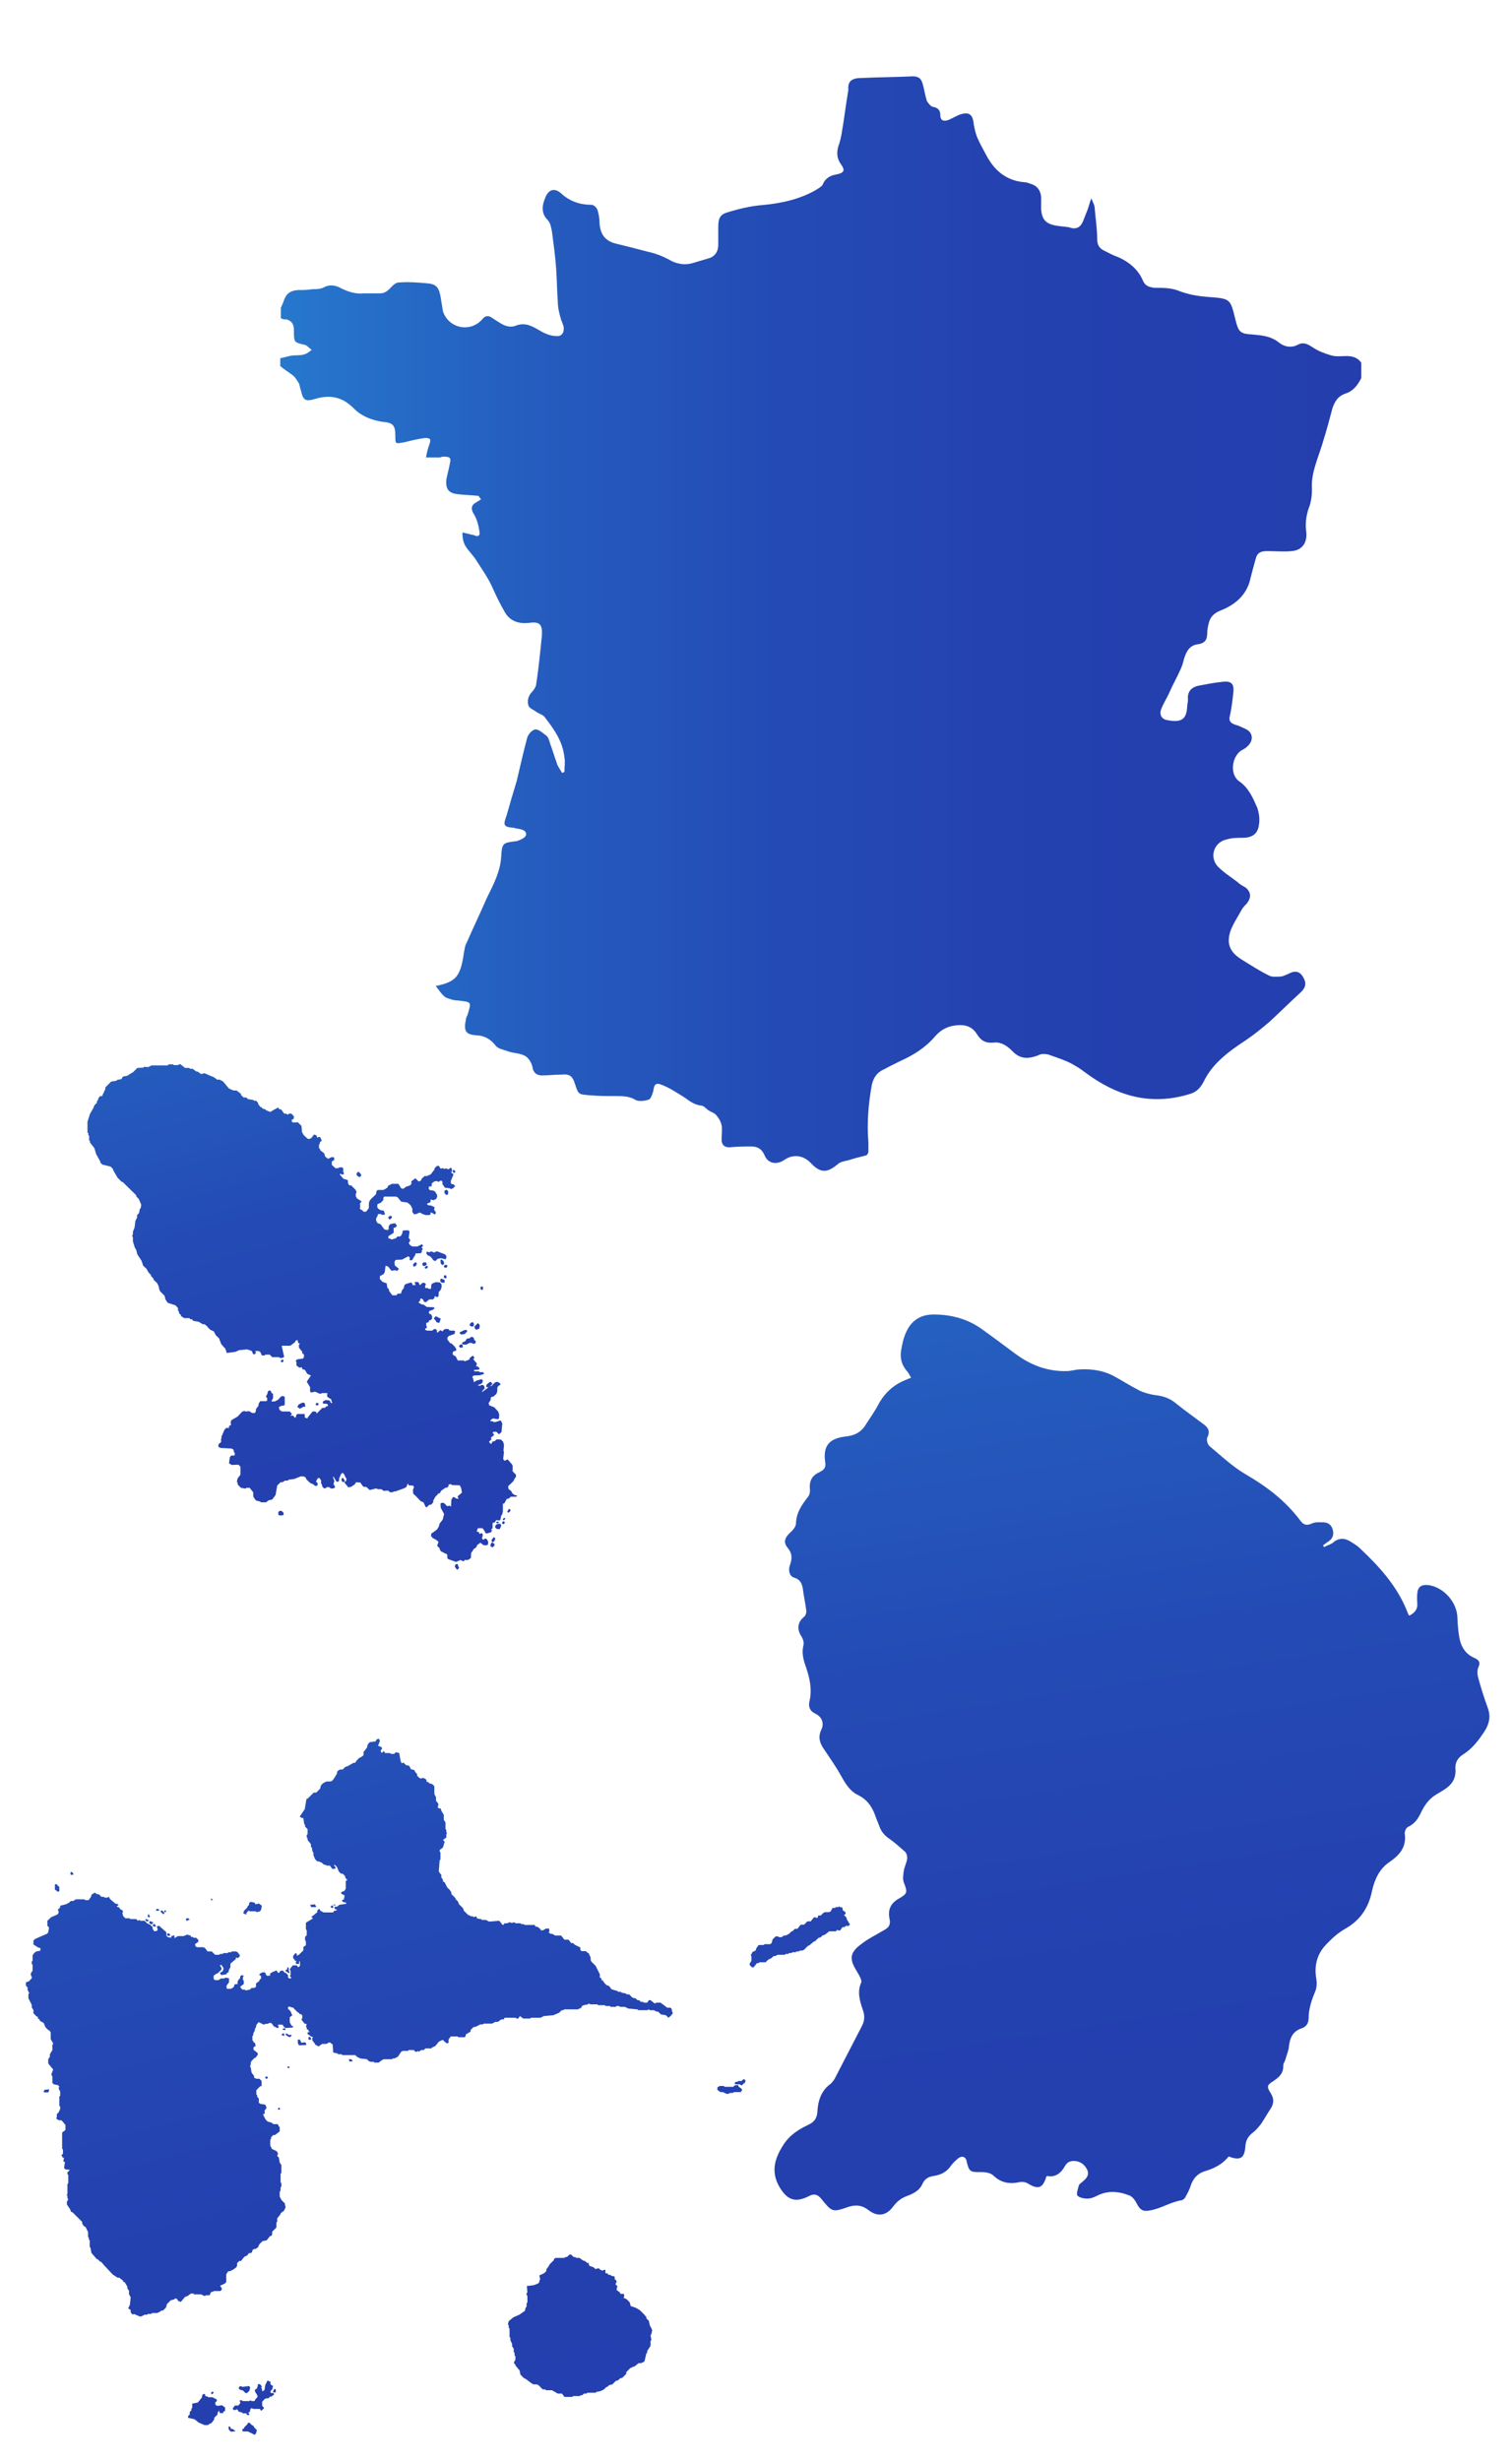 <?xml version="1.0" encoding="utf-8"?>
<!-- Generator: Adobe Illustrator 25.4.1, SVG Export Plug-In . SVG Version: 6.00 Build 0)  -->
<svg version="1.0" xmlns="http://www.w3.org/2000/svg" xmlns:xlink="http://www.w3.org/1999/xlink" x="0px" y="0px"
	 viewBox="187 -350.3 542.7 883.2" enable-background="new 187 -350.3 542.7 883.2" xml:space="preserve">
<g id="Background">
	<linearGradient id="SVGID_1_" gradientUnits="userSpaceOnUse" x1="255.168" y1="-46.723" x2="330.436" y2="238.695">
		<stop  offset="0" style="stop-color:#2678CD"/>
		<stop  offset="3.136498e-02" style="stop-color:#2674CB"/>
		<stop  offset="0.238" style="stop-color:#255CBE"/>
		<stop  offset="0.459" style="stop-color:#244BB5"/>
		<stop  offset="0.7" style="stop-color:#2441B0"/>
		<stop  offset="1" style="stop-color:#243EAE"/>
	</linearGradient>
	<path fill="url(#SVGID_1_)" d="M351.3,211.1l-0.6,0l-0.4,0.4v0.6l0.7,1l0.3-0.1l0.5-0.6l-0.3-0.5L351.3,211.1z M363.9,203.4l-0.4,0
		l-0.3,0.3l-0.2,0.9l0.8,0.5l0.7-0.7l0-0.5L363.9,203.4z M310.7,181l-0.6-0.9l-0.5,0.3l0,0.2l0,0.6l0.6,0.5l0.5-0.2L310.7,181z
		 M288.1,192l-0.8,0l-0.4,0.4l0,0.9l0.3,0.3l1.3,0l0.3-0.3l0-0.6L288.1,192z M364.1,201.6l-0.6,0.7l0,0.7l0.2,0.2h0.3l0.5-0.5
		l0.3-0.8l-0.5-0.5L364.1,201.6z M366,196.4V196l-0.4-0.2l-0.3,0.1l-0.2,0.3l0.1,0.2l0.7,0L366,196.4z M365.4,196.7l-0.7,0.7
		l0.1,0.6l0.6,0.5l1,0l0.3-0.7l0.2-0.5l-0.3-0.7L365.4,196.7z M367.5,195.8l-0.2,0.2l-0.1,0.3l0.2,0.4h0.5l0.2-0.3l0.1-0.4l-0.4-0.3
		L367.5,195.8z M315.8,72.1l0.5,0l0.3-0.4v-0.5l-0.9-1l-0.7,0.6l0,0.6l0.2,0.3L315.8,72.1z M357.9,127l1.1-0.4l0.2-0.9l-0.1-0.6
		l-0.6-0.5l-1.2,1.2l0.1,0.6L357.9,127z M350.4,70.5l0-0.3l-0.1-0.3l-0.4-0.3l-0.2,0l-0.3,0.5l0.5,0.6L350.4,70.5z M359.9,112.7
		l0.3-0.1l0.2-0.3l0-0.5l-0.3-0.4l-0.4,0.1l-0.2,0.2l-0.1,0.4l0.3,0.5L359.9,112.7z M362.5,147.6l1.1-1l0.1-0.3l-0.5-0.6l-0.5,0.1
		l-1,0.8l-0.2,0.7l0.2,0.3L362.5,147.6z M357.1,130l-0.4-0.4l-0.6-0.1l-0.5,0.5l-1.1,0.2l-0.4,0.8l-1.2,0.6l0,0.5l0.3,0.2l1.2,0
		l1.1-0.6l0.8,0l0.5,0.3l0.8-0.1l0.2-0.8l-0.6-0.5L357.1,130z M352.9,133.4l0.2-0.2l0-0.6l-0.4-0.4l-0.5,0.1l-0.2,0.2l-0.3,0.4
		l0.5,0.5L352.9,133.4z M356.8,125.8l0.3-0.4l0-0.5l-0.3-0.6l-0.5,0l-0.5,0.4l-0.3,0.6l0.6,0.5L356.8,125.8z M353.8,128.5l0.9-0.9
		l-0.2-0.6l-0.8,0.1l-1.7,0.8v0.3l0.5,0.5L353.8,128.5z M288.7,138.4l0-0.7h-0.4l-0.5,0.4l0,0.3l0.4,0.3l0.3-0.1L288.7,138.4z
		 M347.6,104l-0.3-0.3l-0.6,0l-0.4,0.4l0.2,0.5l0.4,0.1l0.3,0l0.3-0.3L347.6,104z M347.2,108.4l0.1-0.1l-0.1-0.7l-0.3-0.2l-0.3,0
		l-0.3,0.3v0.4l0.3,0.4l0.3,0L347.2,108.4z M345.6,110.1l0.8,0l0.2-0.2l0-0.7l-0.4-0.3l-0.9-0.3l-0.3,0.5l0.1,0.6L345.6,110.1z
		 M367.9,194.5l-0.4,0.4l0,0.3l0.2,0.1h0.2l0.5-0.5l-0.1-0.2L367.9,194.5z M347.9,77.3l-0.6-0.6l-0.7,0.3l-0.1,0.5l0.1,0.5l0.6,0.6
		h0.3l0.3-0.3L347.9,77.3z M342.7,122.9l0.6,0.7l0.4,0.7l1,0.2l0.5-1.5l-1.8-0.9L342.7,122.9z M326.4,86.5l0,0.4l0.3,0.4l0.3,0.1
		l0.7-0.7l0-0.2l-0.3-0.4h-0.5L326.4,86.5z M335.3,103.4l0,0.3l0,0.3l0.3,0.4l0.8-0.5l0.2-0.7l-0.2-0.4l-0.4,0L335.3,103.4z
		 M345.3,101.7l-0.2,0.4l0.1,1.1l0.5,0.5l0.3,0l0.4-0.4l0-0.4l-0.3-0.7L345.3,101.7z M296.6,154.6l-0.2-1.3l-0.8-0.2l-1.4,0.7
		l-0.5,0.9l1,0.6l1.2-0.7L296.6,154.6z M360.9,202l-0.2,0.3l0.1,0.3l0.3,0.1l0.7,0.1l0.2-0.3l-0.6-0.6L360.9,202z M372.4,186.4
		l-0.7-0.1l-0.8-0.6l-0.4-0.8l-1-0.8l-0.1-1l1.8-1.7l0.7-1.3l0.3-0.3v-0.8l-1.2-1.2l0-2.1l-0.3-0.5l-1.5-1.7l-1.1,0.5l-0.5-0.6
		l0.3-2.7l-0.2-0.2l0.2-2.2l-0.3-1.1l-0.8-0.8l-1.5-0.1l-0.7,0.6l-1,0.3l-0.1,0.7l-0.5-0.1l-0.5-0.6l0.9-0.9l-0.2-0.6l1.1-0.9
		l-0.1-0.5l-0.4-0.2l0.3-0.5l1.1,0l0.9,0.9l0.9-0.8l0.3-3.1l-0.6-1.1l-1.9,0.6l-0.6,0l-0.4-0.3l-0.7,0l-0.1-0.3l0.9-0.7l1.8,0.3
		l0.4-0.3l0.1-1.4l-0.4-1.1l-1.4-1.5l-1.8-0.7l-0.2-0.8l0.7-1.1l0.1-1l1-0.3l0.5-0.5l0.5-0.4l0.3-1l0-1.2l0.3-0.6l0.8-0.5l0-0.4
		l-0.9-0.6l-0.5,0l-0.7,0.3l-1,1.1l-0.7,0.2l-2.7,2l-0.1-0.2l1-1.1l-0.2-0.8l-0.4-0.4l-0.7,0l-0.3,0.3l-1-0.2l1.3-0.5l0.5-0.5l0-0.4
		l0.2-0.2l-0.5-0.6l-1.8,0.5l-1,0.6l-0.3-1.4l-0.3-0.4l0.5-0.6l2.3-0.1l1.5-0.5l-0.4-0.6l-1.2,0l-0.3-0.3l-1.5,0l-0.4-0.3l0.3-0.2
		l1.5-0.1l0.4-0.3l-0.6-0.8l-0.7-0.1l0.3-1l-1.3-1.5l0.4-0.7l-0.6-0.6l-0.9,0.6l-0.4,0.8l-1.6,0.6l-0.3-0.3l-2.2,0l-0.7-1.4
		l-1.1-0.7l0-0.8l0.3-0.4l0.9-0.2l0.1-0.5l-0.5-0.9l-1.2-1.2l-0.5-0.1l-1-1.3l0-0.7l0.5-0.6l2-0.7l0.3-0.9l-0.4-0.3l-1.5,0l-0.6-0.6
		l-1,0l-0.7,0.3l-0.3,0.6l-0.8-0.5l-1.2,1l-0.1-1l-0.5-0.4h-0.4l-0.8,0.6l-1.7,0l-0.8-0.3v-0.3l0.7-0.6l-0.3-0.6l0-1l0.8-0.2
		l0.3-0.7l0.5-0.1l0.5-0.5l0-0.9l-0.5-0.8l-0.3,0.1l-0.4-0.6l0.3-0.6l1.2-0.4l0.6-0.5l-0.3-0.4l-2.5-0.1l-1.1-0.8l-0.7-0.1l-1.2-0.7
		l0.6-0.7l0.1-0.7l0.5,0l0.5,0.4l0.2,0.6l0.5,0.3l0.4-0.1l1.1-0.9l1.3,0l0.5-0.5l0.2-0.8l0.4,0.4l0.7,0l0.2-0.3l0.1-1.5l0.6-0.6
		l0.4-1l0-1.1l-0.6-0.7l-1.5-0.1l-1.1,0.4l-0.5,0.5l-0.1,1.5l-0.8,0l-0.4-0.3l-0.9,0l0-0.8l0.3-0.5l-0.4-0.5l-0.8-0.1l-1,0.9
		l-0.5-1.1l-1.1-0.1l-0.3,0.3l0.3,0.6l-0.1,0.3l-1-0.1l0-0.5l-0.5-0.4l-1.9,0.6l-0.4,0.3l-0.3,1.2l-0.6,0.7l-0.4,1.2l-1.1,0
		l-0.5,0.6l-1.5,0l-1.1-1.5l-0.1-0.6l-0.6-0.7l-0.2-1.5l-1.5-0.5l-1-1.1l0.1-1l1.3-0.7l0.4-0.7l0.3-2.3l0.9,0.3l1.2,1.5l1.4-0.2
		l0.6,0.3l0.7-0.8l-1.5-1.2l-0.1-1.3l0.4-0.7l2.3-0.1l2.3-1.2l0.5,0.5l-0.1,0.8l0.4,0.2l0.6-0.2l0.5-0.9l0.6-0.9v-0.5l1.9-0.1
		l0.5-0.5l-0.2-0.3l0.5-0.7l-0.5-0.5l0.6-0.7l-0.5-0.5l-1.6,0.8l-1.8,0l-0.7-0.4l-0.6-0.8l0.6-1l-0.6-0.9l0.3-2.3l-0.4-0.4l-1.7,0
		l-0.4,0.3l-0.1,0.8l-0.5,0.9l-0.7,0.3l-0.4-0.2l-0.8,0.8l-1.5,0.4l-0.4-0.3l-0.7-0.1l0-0.8l1.9-1.2l0-1.8l0.6-0.1l0.6-0.6l-0.6-0.9
		l-0.6,0l-1.3,0.3l-0.5,0.8l0,1l-0.4,0.3l-1.1-0.2l-1.4-1.9l-1.1-0.4l-0.5-0.9v-0.8l0.6-1v-0.5l1-0.1l0.4,0.3l1,0l0.2-0.2l-0.2-0.6
		l-0.3-0.7l-1-0.1l-0.7-0.4l-0.5-0.5l-0.1-0.5l0.1-0.8l1.2-0.5l0.9-1l0-0.8l0.3-0.4l4.3,0l0.6,0.3L331,81l2.2,0.3l0.4,0.3l0.8,0.7
		l0.6,1.2l0,1.2l0.6,0.8l0.6,0l1.5-0.6l0.9,0.5l1.1,0.4l1.5,0l0.4-0.3l-0.1-0.6l0.3,0l1.3,0.7l0.3-0.4v-0.5l-0.6-0.8l0.2-0.9
		l-1.2-0.6l-1-0.1l-0.5-0.3l0-0.3l1.2-0.5l0.1-1l0.9,0.3l1-0.4l0.4-0.8l0-0.7l-0.8-1.3l-0.7-0.3l-1-0.1l-0.5-0.4l0-0.9l1-0.1
		l0.1-1.1l1-0.7l0.8-0.1l0.6,0.3l0.9-0.5l0.2,0.1l0.3,0.4l0,0.8l0.9,1.3l1.8,0.2l0.3,0.3l0.8-0.3l0.8-0.8l-0.6-0.6l-0.9-0.2l-0.1-1
		l1-2.4l-0.9-0.7l0.3-0.3l0-1l-0.4-0.4l-0.9,0.6L347,69l-0.4,0.3l-0.5-0.3l-1,0.1l-0.6-1l-0.7,0.1l-0.8,0.8l-0.1,0.5l-1.3,1.7
		l-1.4,0.6l-0.8,0l-1,0.9l-0.3,0.7l-0.8,0.4l-1.2-1.2l-1.2,0.9l-0.3,0.3l0.1,0.8l-0.6,0.6l-1.3,0.4l-1.1,0.8l-0.7-0.2l-1-1.6l-2.3,0
		l-1.4,0.7l-0.2,0.6l-0.9,0.6l-0.6,0.3h-2l-0.4,0.3l-0.3,1.3l-1.5,1.4l-0.7,0.8l-0.3,0.9l0,1.8l-1,1.3l-0.9,0l-0.7-0.7l-0.3,0
		l-0.3-0.4l0.1-0.8l-0.1-1l0.6-0.8l-1.7-1.1l-0.4-0.8l0-0.7l0.3-0.8l-0.4-0.8l-1.5-1.5l-0.8-0.1l-0.4-0.8v-0.8l-0.2-0.3l-1.4-0.4
		l-1.3-1.5l0-0.3l1.1,0.3l0.4-0.4l-0.3-0.6V69l-0.4-0.3l-1,0l-0.5,0.3l-0.9,0l-1.3-1.2l0-1.2L307,66l-0.1-0.9l-0.8-0.1l-1.4,0.6
		l-1-0.8l-0.3-1.1l-1.5-1.2v-0.4l-0.4-0.3l0-1.2l0.3-0.4l0-0.5l0.7-0.6l-0.6-1.3l-0.7,0l-0.3,0.3l-0.3-0.9l-0.9-0.3l-0.9,1.2
		l-0.7,0.4l-0.7-0.1l-1.4-1.3l-0.6-1.1l-0.2-2.2l-1.3-1.3l-1.5,0.1l-0.6-0.2l-0.1-0.8l0.7-0.3l0.1-0.9l-0.9-1l-0.9,0l-0.4,0.4
		l-0.6-0.4H289l-1.1-1.5l-0.7-0.1l-0.3-0.6l-1.2,0.6l-1.7,1l-1.5-0.6l-0.2-0.3l-1-0.3l-0.6-0.6l-0.4,0l0-0.3l-0.6-0.6l0-0.4
		l-0.7-0.9l-0.8,0l-0.3-0.3l-1.9-0.3l-0.6-0.6l-1,0l-0.9-0.9l0-0.4l-1.6-1.2l-1.1,0l-1.6-0.7l-2.2-2.6l-1.2-0.6l-0.9,0l-1-0.8
		l-1.7-0.7l-1.8-0.8l-1.2,0.3l-1.3-0.9h-0.4l-1.4-1l-0.9,0l-0.3-0.3l-1.5,0l-1.6-1.3l-0.6,0l-0.3,0.3l-1.5,0l-0.3-0.3l-1.5,0
		l-0.4,0.4l-5.8,0l-1.2,0.6l-1.5-0.1l-0.3,0.3l-2.1,0.1l-1.5,1.5l-1.2,0.7l-0.9,0.6l-1.6,0.3l-0.5,0.9l-1.6,0.3l-0.2,0.3l-1.9,0.3
		l-2.1,2.1l0,0.6l-0.9,1.9l-0.2,0.6l-0.7,0l-0.6,0.6l-0.3,1l-0.3,0.2l0,0.6l-0.9,0.9l-0.4,1l-1.2,2.1l-0.9,2.8l0,3.9l0.3,0.2l0,0.7
		l0.3,0.3l0,1.6l0.3,0.3v0.5l1.6,2l0.6,2.1l1.5,2.7l0,0.4l0.8,0.7l2.9,0.7l0.8,0.8l0.2,0.6l1.5,2.6l1.5,1.5l0.3,0l4.9,4.8l0,0.4
		l0.9,0.9l0.9,2.1l-0.2,1.2l-0.3,0.3l-0.3,1.5l-0.7,0.7l0,0.9l-0.6,1.2l-0.3,2.4l-0.6,1.5l0,0.9l-0.3,0.7l0.3,0.3l0,1.5l0.7,2.3
		l0.5,0.8l0.4,1.6l1.5,2.3l0.6,1.8l1.2,1.1l0.7,1.3l0.9,0.9l0,0.4l0.9,0.9l0,0.4l1.2,1.1l0.6,1.1l0.3,1.4l0.4,0.7l1.5,1.5l0.3,1.3
		l0.8,1.2l2.8,0.9l0.9,1l0,0.9l0.3,0.3l0.1,0.7l0.6,0.5l0,0.4l1.2,0.8l1.9,0l0.3,0.4l0.6,0l0.5,0.6l1.9,0.3l1.5,0.9l0.7,0l0.6,0.6
		h0.3v0.3l1.1,1.1l1.2,0.5l0.8,1.5l1.1,1l0.8,2.1l1.5,1.7l0.5,1.5l3.1-0.4l1.3-0.6l2.9-0.3l1.7,0.6l0.3,0.8l0.3,0.4l0.4,0l0.5-0.6
		l-0.3-0.6l1.2,0l0.6,0.3l0.6,1.3l0.9,0l0.4-0.3l1.5,0l0.9,0.9h2.4l0.4,0.3l0.8,0l0.7-0.4l-0.9-4l3.1,0l1.6-1.2l0.5-0.8l0.6,0.1
		l0.1,0.9l0.6,0.2l-0.3,0.6l0,0.9l1.2,1.5l0,0.6l0.6,0.3l0,0.9l-0.3,0.6l-2.2,0.3l-0.5,0.6l0.3,0.3l0,1.3l1.1,0.8l0.8-0.2l0.3,0.8
		l0.8,0.1l0.9,1.5l0.7,0.3l0.6,0.3l-1.5,2.2l1.2,2l0,1.5l0.3,0.4l1.5-0.3l1.8,0.8l0.7-0.3l1.9,0l-0.1,1.2l0.7,0.6l0.8,0.4l0,0.5
		l0.3,0.5l-0.1,0.5l-0.5-0.4l-0.1-0.5l-0.5-0.2l-1.2-0.1l-0.4,0.3l-0.3,0l-0.3,0.7l0.3,0.3h1l0.6,0.3l0,0.6l-0.5,0l-0.6,0.6l-0.9,0
		l-1.9,1.9l0,0.3l-0.3-0.7l-0.4-0.2l-0.9,0l-1.8,2.2v0.3l-1-0.3l0-1.1l-0.3-0.2l-2.4,0l-0.3,0.3l-0.3,1l-0.3,0l-0.6-0.7l-1,0
		l0.6-0.6l-0.8-0.9l-2.8,0l-0.9-0.6l-0.2-1l1.1-0.5l0.7,0l0.3-0.4l0-2.7l-0.4-0.3l-0.8,0l-1.2,1.3l-1.2,0.6l-1.2,0l0.6-1.2l0-1.5
		l-0.6-0.4l0-0.3l-0.5-0.6l-0.7,0.3l-0.3,1.2l-0.3,0.3l-0.1,0.6l0.4,0.4l0,0.8l-0.3,0.3l-2.2,0l-0.6,1v0.6l-0.9,1.2l-0.1,0.9
		l-0.4,0.6l-1-0.1l-0.9-0.6l-1.5,0.1l-0.4-0.3l-0.2,0.3l-0.4,0l-1.7,1.8l-2.2,1.3l-0.3,0.6l0.1,1.2l-0.7,0.3l0,0.7l-1,0l-0.6,0.6
		l-0.7,1.6l-0.5,1.2l0.2,0.3l-0.3,0.3l0.1,1l-1,0.9l0,0.9l0.8,0.4l3.9,0.2l0.8,0.5l0,0.7l0.4,0.4l-0.1,0.9l-1.2,0l-0.5,0.6l-0.3,2.2
		l1,0.6l2.4-0.1l0.7,0.7l0,2.9l-1,1.3l-0.3,1.3l0.3,0.2l0,0.7l1.2,1.2l1.6,0.3l0.3-0.3l1.2,0l1.3,1.6l0,1.5l0.6,1l0.5,0.5l1.3,0.3
		l0.4,0.3l1.8,0l0.9-0.7l1.3-0.3l1.2-1.6l0.6-3.4l1.2-1.2l0.7,0l0.9-0.6l1,0l0.3-0.3l2.1-0.3l2.2-0.9l1.1,0l0.7,0.4l0.3,0.7l1.4,1.3
		l1,0.4l0.7,0.6l0.6,0l0.3-0.3l0-0.7l-0.6-0.5l0.7-1.3l0.6,0l0.6,1l-0.1,0.9l0.3,0.3l0.2,0.9l0.6,0.6l0.7-0.1l0.3-0.3l0.2-0.1
		l0.7,0.1l0.3,0.3l0.8,0.2l0.8-0.3l0.2-0.3l-0.6-1.1l0.3-1l-0.5-1.5l0.2-0.1l1.1,1.8l0.6,0l0.3-0.4v-0.7l0.7-1.6l0.3-0.4l0.6,0.1
		l1.1,2.1l-0.3,0.8l-0.4,0.1l0,0.4l1.3,1.6l0.9-0.1l1.4-0.9l0.5-0.8l1.5,0.1l1.1,1.5l1.1,0.1l1.2,1.1l2.4-0.6l0.5,0.3l1.3,0l0.8,0.6
		l1.6-0.1l0.7,0.6l1,0l0.3-0.3h0.6l2.8-1l1.1-0.5l0.6-1.4l0.3,0.7l1.6,0.1l0.3,0.6l-0.4,0.9l0.1,1.4l1,0.9l1.7,1.8l1,0.4l0.8,1.7
		l0.3,0.1l1-0.9l0.7-0.1l0.7-0.8l0-0.6l0.7-1.3l1.2-1.3l0.5-0.1l0.4-0.8l1.5-1.1l0.7-0.1l0.5-0.5l0-0.6l0.9-0.1l0.3,0.3l2.8,0.1
		l0.5,0.9l0.3,1.7l-1.6,1.4l0.4,0.8l-0.7,0l-1-0.6l-0.3,0l-0.6,1l-0.1,2.4l-0.6-0.3l-0.8,0.2l-1.2-1.2l-0.9,0l-0.3,0.3l0.1,1.5
		l1.2,2.2l-0.5,2l-1.1,1.4l-0.3,1.1l-0.6,1l-1.3,1l-0.8,0.5l-0.1,0.9l0.6,0.7l1.3,0.7l0.8,0.7l-0.5,1.4l0.9,0.9l0.1,0.6l0.4,0.5
		l2.2,1.1l0.1,1.5l0.6,0.3l2.5,0.9l1.6-0.7l0.8,0.4l0.4,0l0.3-0.4l1.2,0l1-0.7l0.1-1.8l1-1.5l0.4-0.2l0.6-0.6l0.1-0.5l1.2-0.9
		l1.2,0.9l1.2,0l0.4-0.4l0-1l-0.5-0.5l-1.5-0.2l-0.2-0.3l0.3-1.3l-0.2-0.5l-0.5-0.1l-0.5,0.3l-0.2-0.7l-0.8-0.2l0.4-1.2l1.7,0
		l0.8,1.1l0.1,0.5l0.6,0.3l1.4-0.4l0.5-0.5l-0.3-0.6l0.5-0.4l0-1.9l0.8-0.2l0.5-0.8l1.2,0.1l0.3-0.2l0.3-1.6l0.3-0.2l0.3-1.2l0-2.8
		l0.5-0.1l0.9-1.6l0.8-0.2l0.6-0.6l1.9,0l0.4-0.3L372.4,186.4z M369.7,191.2l-0.6,1l0.1,0.3l0.3,0.1l0.4-0.2l0.4-0.7l-0.2-0.2
		L369.7,191.2z M341.7,100.9l0.9,1.2l0.7,0.2l0.8-0.8l1.2-0.2l1.7,0.4l0.3-1.1l-0.6-0.7l-2.6-1l-0.7,0l-0.3,0.3l-0.6,0l-0.4-0.3
		l-0.5,0l-0.5,0.3l-0.8-0.3l-0.3,0.5l0.4,0.8l0.9,0.4L341.7,100.9z M339.9,102.8h-0.9l-0.4,0.4l0,0.5l0.4,0.4l0.7-0.1l0.5-0.5
		L339.9,102.8z M340.2,104.9l0.3-0.2l0.1-0.3l-0.3-0.4h-0.2l-0.7,0.6l0.2,0.4H340.2z M301.1,154.1l0.2-0.2l0-0.5l-0.2-0.1l-0.4-0.1
		l-0.4,0.4v0.3l0.4,0.2H301.1z"/>
	<g id="Z6LAvv_00000170997471885225786830000016856018909704614569_">
		<g>
			
				<linearGradient id="SVGID_00000112606352935240305490000004679881650656194185_" gradientUnits="userSpaceOnUse" x1="287.818" y1="-126.45" x2="675.726" y2="-126.45">
				<stop  offset="0" style="stop-color:#2678CD"/>
				<stop  offset="3.136498e-02" style="stop-color:#2674CB"/>
				<stop  offset="0.238" style="stop-color:#255CBE"/>
				<stop  offset="0.459" style="stop-color:#244BB5"/>
				<stop  offset="0.7" style="stop-color:#2441B0"/>
				<stop  offset="1" style="stop-color:#243EAE"/>
			</linearGradient>
			<path fill="url(#SVGID_00000112606352935240305490000004679881650656194185_)" d="M287.8-236.1c0-1.2,0-2.4,0-3.7
				c0.3-0.6,0.6-1.5,0.9-2.1c0.9-2.8,2.1-4,5.2-4.3c1.8,0,3.4,0,5.2-0.3c1.2,0,2.8,0,4-0.6c2.1-1.2,4.3-0.9,6.4,0.3
				c2.4,1.2,5.2,2.1,8,1.8c1.8,0,4,0,5.8,0c1.5,0,2.4-0.6,3.4-1.5c0.9-0.9,2.1-2.4,3.4-2.4c3.4-0.3,7,0,10.4,0.3
				c3.1,0.3,4,1.5,4.6,4.6c0.3,1.8,0.6,3.7,0.9,5.5c2.1,6.1,9.8,7.7,14.1,2.8c0.9-1.2,2.1-1.5,3.4-0.6c0.9,0.6,1.8,1.2,2.8,1.8
				c1.8,1.2,3.7,1.8,5.5,1.2c3.7-1.5,6.1,0,9.2,1.8c1.5,0.9,3.7,1.8,5.5,1.8c2.1,0.3,3.1-1.2,2.8-3.4c-0.3-0.9-0.6-1.8-0.9-2.4
				c-0.6-2.1-1.2-4.3-1.2-6.7c-0.3-4-0.3-8-0.6-11.9c-0.3-4.3-0.9-8.6-1.5-13.2c-0.3-1.5-0.6-3.1-1.5-4c-2.4-2.4-2.1-5.2-0.9-8
				c1.2-3.1,3.4-3.7,5.8-1.5c3.1,2.8,6.7,4,10.7,4c0.9,0,1.8,0.9,2.1,1.5c0.6,1.5,0.9,3.4,0.9,5.2c0.3,4,2.1,6.4,6.1,7.3
				c3.7,0.9,7.3,1.8,11,2.8c2.8,0.6,5.2,1.5,7.7,2.8c2.4,1.5,5.2,2.1,8,1.5c2.1-0.6,4-1.2,6.1-1.8c2.4-0.6,3.7-2.4,3.7-4.9
				c0-2.1,0-4,0-6.1c0-3.7,0.6-4.9,4-5.8c4-1.2,8-2.1,11.9-2.4c6.7-0.6,13.5-2.1,19.3-5.5c0.9-0.6,2.1-1.2,2.4-2.1
				c0.9-2.1,2.8-3.1,4.9-3.4c2.8-0.6,3.1-1.5,1.5-3.7c-1.5-2.1-1.5-4.3-0.9-6.4c0.6-1.5,0.9-3.1,1.2-4.6c0.9-5.2,1.5-10.4,2.4-15.6
				c-0.3-3.1,1.2-4.3,4.6-4.3c6.1-0.3,12.2-0.3,18.4-0.6c2.1,0,3.1,0.6,3.7,2.8c0.6,2.1,0.9,4.3,1.5,6.1c0.6,0.9,1.5,2.1,2.4,2.1
				c1.5,0.3,2.4,1.2,2.4,2.8c0,2.4,1.5,2.4,3.1,1.8c1.2-0.6,2.4-1.2,3.7-1.8c3.4-1.2,4.9-0.3,5.2,3.4c0.3,1.5,0.6,3.1,1.2,4.6
				c0.9,2.1,2.1,4.3,3.1,6.1c2.8,5.5,7,9.5,13.8,10.1c0.9,0,1.5,0.3,2.4,0.6c2.1,0.6,3.4,2.1,3.7,4.6c0,1.5,0,3.1,0,4.6
				c0.3,3.7,1.8,5.2,5.5,5.8c1.5,0.3,3.1,0.3,4.6,0.6c2.4,0.9,4,0,4.9-2.1c0.6-1.5,1.2-3.1,1.8-4.6c0.3-0.9,0.6-2.1,1.2-3.7
				c0.6,1.5,1.2,2.4,1.2,3.4c0.3,3.7,0.9,7.3,0.9,11c0,2.1,0.6,3.4,2.4,4.3s3.4,1.8,5.2,2.4c4,1.8,7.3,4.6,8.9,8.6
				c0.9,1.8,2.1,2.1,4,2.4c2.8,0,5.8,0,8.3,0.9c3.7,1.5,7.3,2.1,11.3,2.4c7.7,0.6,7.7,0.6,9.5,8c1.2,4.9,1.8,5.2,6.7,5.5
				c3.1,0.3,6.1,0.6,8.9,2.8c1.8,1.5,4.3,2.1,6.7,0.9c2.1-1.2,3.7-0.3,5.5,0.9c1.8,1.2,4,2.1,6.4,2.8c1.8,0.6,3.7,0.3,5.8,0.3
				s4,0.6,5.2,2.4c0,1.8,0,3.7,0,5.5c-1.2,2.4-2.8,4.6-5.5,5.5c-2.8,0.9-4,2.8-4.9,5.5c-1.5,5.8-3.1,11.6-5.2,17.5
				c-1.2,3.7-2.4,7.3-2.1,11.3c0,2.4-0.3,4.9-1.2,7c-0.9,2.8-1.2,5.2-0.9,8c0.6,4-1.2,7-5.2,7.3c-2.8,0.3-5.8,0-8.6,0
				c-2.1,0-3.7,0.3-4.3,2.8c-0.6,2.1-1.2,4.3-1.8,6.7c-1.2,6.1-5.5,9.8-11,11.9c-2.1,0.9-3.4,2.1-4,4.3c-0.3,1.2-0.6,2.4-0.6,4
				c0,2.4-1.2,3.4-3.1,3.7c-3.1,0.3-4.3,2.4-5.2,5.2c-0.3,1.2-0.6,2.4-1.2,3.7c-1.2,2.8-2.8,5.5-4,8.3c-0.9,2.1-2.4,4.3-3.1,6.4
				c-0.6,1.8,0.3,3.4,2.4,3.7c4.9,0.9,6.7-0.3,7-4.6c0-0.9,0.3-1.8,0.3-2.8c-0.3-2.8,1.2-4.3,3.4-4.9c3.1-0.6,6.1-1.2,9.2-1.5
				c2.8-0.3,4,0.6,3.7,3.7c-0.3,2.8-0.6,5.5-1.2,8.3c-0.6,1.8,0,2.8,1.8,3.4c1.2,0.3,2.4,0.9,3.7,1.5c2.8,1.2,3.1,4.3,0.6,6.4
				c-0.6,0.6-1.2,0.9-1.8,1.2c-3.7,2.1-4.6,8.9-0.9,11.3c3.4,2.4,4.9,6.1,6.4,9.5c0.6,1.8,0.9,4,0.6,5.8c-0.3,3.4-2.4,4.9-5.8,4.9
				c-1.8,0-4,0-5.8,0.6c-4.6,0.9-6.4,6.4-3.1,9.8c2.1,2.1,4.6,3.7,7,5.5c0.9,0.9,2.1,1.5,3.1,2.1c1.8,1.8,1.8,3.4,0.3,5.5
				c-0.6,0.6-1.2,1.2-1.8,2.1c-1.5,2.8-3.4,5.5-4.3,8.3c-1.2,4.3,0,7,3.7,9.5c3.4,2.1,6.7,4.3,10.4,6.1c1.2,0.6,3.1,0.3,4.3,0.3
				c1.2-0.3,2.4-0.9,3.7-1.5c1.8-0.6,3.1,0,4,1.5c1.5,2.4,1.2,4-1.2,6.1c-3.7,3.4-7,6.7-10.7,10.1c-2.8,2.4-5.5,4.6-8.6,6.7
				c-6.1,4-11.9,8.3-15,14.7c-1.2,2.4-2.8,4-5.2,4.6c-14.1,4.3-26.3,0.6-37.7-8c-1.5-1.2-3.1-2.1-4.9-3.1c-2.4-1.2-5.2-2.1-8-3.1
				c-1.2-0.3-2.8-0.3-3.7,0.3c-4,1.5-6.7,1.2-9.5-1.8c-1.8-1.8-4-3.1-6.4-2.8c-2.8,0.3-4.6-0.6-6.1-3.1c-1.8-2.8-4.3-3.4-7.3-3.1
				c-3.1,0.3-5.5,1.5-7.7,4c-3.4,4-7.7,6.7-12.6,8.9c-1.8,0.9-3.7,1.8-5.5,2.8c-2.8,1.2-4,3.1-4.6,5.8c-1.2,6.7-1.8,13.8-1.2,20.5
				c0,1.2,0,2.4,0,3.4c0,0.3-0.3,0.9-0.6,1.2c-1.8,0.6-3.7,0.9-5.5,1.5c-1.5,0.6-3.4,0.6-4.6,1.5c-4,3.4-6.4,3.7-10.1-0.3
				c-2.8-2.8-6.4-3.1-9.5-0.9c-2.8,1.8-5.8,1.2-7-1.8c-0.9-2.1-2.4-3.1-4.6-3.1c-2.8,0-5.2,0-8,0.3c-1.8,0-2.8-0.9-2.8-2.8
				c0-1.8,0.3-3.4,0-5.2c-0.3-1.2-0.9-2.4-1.8-3.4c-0.6-0.9-1.8-1.2-2.8-1.8c-0.9-0.6-1.8-1.8-2.8-1.8c-2.8-0.3-4.6-2.1-6.7-3.4
				c-2.4-1.5-4.9-3.1-7.3-4c-2.1-0.9-2.8-0.3-3.1,2.1c-0.3,1.2-0.9,2.8-1.5,3.1c-1.5,0.6-4,0.9-5.2,0c-2.1-1.2-4.6-1.2-6.7-1.2
				c-3.1,0-6.4,0-9.5-0.3c-4-0.3-4-0.3-5.2-4c-0.9-2.8-1.8-3.7-4.9-3.4c-2.4,0-4.6,0.3-7,0.3c-1.8,0-3.1-0.9-3.4-3.1
				c-0.3-1.5-1.5-3.4-2.8-4c-1.8-0.9-4-0.9-5.8-1.5c-1.5-0.6-3.7-0.9-4.6-2.1c-1.8-2.4-4.3-3.7-7-3.7c-3.4-0.3-4.6-1.2-3.7-5.5
				c0-0.6,0.3-1.2,0.6-1.8c1.5-4.9,1.5-4.6-3.4-5.2c-1.5,0-3.4-0.6-4.6-1.2c-1.5-1.2-2.4-2.8-3.4-4c7.3-1.5,8.9-3.4,10.1-11.9
				c0.3-1.2,0.3-2.4,0.9-3.4c2.4-5.5,4.9-10.7,7.3-16.2c2.4-4.9,4.9-9.5,5.2-15c0.3-4.9,0.6-4.9,5.5-5.5c1.2-0.3,3.1-1.2,3.4-2.1
				c0.3-1.8-1.5-2.1-3.1-2.4c-0.6,0-0.9-0.3-1.5-0.3c-3.4-0.3-3.7-0.9-2.4-4.3c1.2-4.3,2.4-8.3,3.7-12.6c1.2-5.2,2.4-10.4,3.7-15.3
				c0.3-1.2,1.8-3.1,3.1-3.1c1.2,0,2.8,1.5,4,2.4c0.6,0.6,0.9,1.8,1.2,2.8c0.9,2.4,1.5,4.6,2.4,7c0.3,1.2,1.2,2.1,1.8,3.4
				c0.3,0,0.6-0.3,0.9-0.3c0-1.8,0.3-3.7,0-5.2c-0.6-5.8-3.7-10.1-7-14.4c-0.6-0.9-1.8-1.2-2.8-1.8c-1.2-0.9-2.8-1.5-3.1-2.4
				c-0.6-1.8,0-3.7,1.2-4.9c0.6-0.6,1.2-1.5,1.5-2.4c0.9-5.8,1.5-11.9,2.1-17.8c0.3-4.3-0.9-5.2-4.9-4.6c-3.4,0.3-6.4-0.6-8.3-3.7
				c-1.8-3.1-3.4-6.4-4.9-9.8c-1.5-3.1-3.4-5.8-5.2-8.6c-1.2-2.1-3.1-3.7-4.3-5.8c-0.9-1.8-0.9-3.4-0.9-4.6c1.2,0.3,2.4,0.6,3.7,0.9
				c0,0,0,0,0.3,0c1.5,0.9,2.4,0.3,2.1-1.2c-0.3-2.1-0.9-4.6-2.1-6.4c-0.9-1.5-0.9-2.8,0.3-3.7c0.9-0.6,1.5-0.9,2.4-1.5
				c-0.3-0.3-0.6-0.6-0.9-1.2c-2.4-0.3-4.9-0.3-7.3-0.6c-3.4-0.3-4.6-1.8-4.3-5.2c0.3-1.8,0.9-3.7,1.2-5.5c0.6-2.4,0.3-2.8-2.4-2.8
				c-0.3,0-0.9,0.3-1.2,0.3c-1.5,0-3.4,0-4.9,0c0.3-1.5,0.6-3.1,1.2-4.6c0.6-1.8,0.6-2.4-1.5-2.4c-2.4,0.3-4.9,0.9-7.3,1.5
				c-3.4,0.6-3.4,0.9-3.4-2.4c0-3.7-0.9-4.6-4.6-4.9c-4-0.6-7.7-2.1-10.4-4.9c-4-4-8.3-4.9-13.5-3.4c-4,1.2-4.6,0.6-5.5-3.4
				c-0.3-0.6-0.3-1.5-0.6-2.1c-0.6-0.9-1.2-2.1-2.1-2.8c-1.5-1.2-3.1-2.1-4.6-3.4c0-0.9,0-1.8,0-2.8c1.2-0.3,2.4-0.6,3.7-0.9
				c1.8-0.3,3.7,0,5.2-0.6c0.9-0.3,1.5-0.9,2.4-1.5c-0.9-0.6-1.5-1.5-2.4-1.8c-4-0.9-4-0.9-4-5.2c0-2.1-0.6-3.4-2.8-4
				C289-235.5,288.4-235.8,287.8-236.1z"/>
		</g>
	</g>
	<g id="_x31_EhV4Q_00000130636788999897192250000015291550139758378656_">
		<g>
			
				<linearGradient id="SVGID_00000131330274600264246640000011278851266289597062_" gradientUnits="userSpaceOnUse" x1="543.837" y1="569.088" x2="615.538" y2="104.684" gradientTransform="matrix(1 0 0 -1 0 594.804)">
				<stop  offset="0" style="stop-color:#2678CD"/>
				<stop  offset="3.136498e-02" style="stop-color:#2674CB"/>
				<stop  offset="0.238" style="stop-color:#255CBE"/>
				<stop  offset="0.459" style="stop-color:#244BB5"/>
				<stop  offset="0.7" style="stop-color:#2441B0"/>
				<stop  offset="1" style="stop-color:#243EAE"/>
			</linearGradient>
			<path fill="url(#SVGID_00000131330274600264246640000011278851266289597062_)" d="M628,423.7c-2.2,2.8-5.2,4.3-8.6,5.3
				c-2.5,0.8-4.1,2.5-5,5.1c-0.4,1.4-1.2,2.9-2,4.3c-0.2,0.4-0.8,0.9-1.2,1c-4,0.6-7.3,2.9-11.1,3.6c-3.1,0.7-4-0.2-5.4-3
				c-0.6-1-1.5-2.1-2.6-2.4c-3.4-1.3-6.9-1.7-10.5-0.2c-1.3,0.6-2.5,1.3-3.9,1.4c-1.3,0.1-3.1-0.2-3.9-1c-0.6-0.6,0.1-2.4,0.4-3.6
				c0.1-0.6,0.9-1,1.3-1.4c1.2-1,2.4-2.1,1.9-3.9c-0.7-1.8-2-3.1-4-3.5c-1.8-0.3-3.3,0.1-4.2,1.8c-1.4,2.5-3.4,4.1-6.4,3.5
				c-0.2,0.2-0.3,0.3-0.3,0.4c-1.2,4-2.9,4.5-6.4,2.4c-0.9-0.6-2.1-0.8-3.1-0.6c-3.6,0.8-6.7,0.3-9.5-2.4c-0.9-0.9-2.8-1.2-4.2-1.2
				c-4.1,0.1-4.5-0.1-5.4-4.1c-0.3-1.3-1.5-1.9-2.9-0.9c-1,0.8-1.9,1.7-2.6,2.6c-1.5,2.3-3.6,3.4-6.3,3.8c-1.8,0.3-3.1,0.9-4,2.8
				c-1,2.4-3.3,3.6-5.6,4.4c-2.2,0.8-3.8,2.2-5.1,4c-2.4,3.1-5.5,3.5-8.6,1.1c-2.3-1.8-4.5-2.1-7.3-1.2c-5.8,2-5.8,1.9-9.8-3
				c-1.2-1.4-2.4-1.9-4.3-0.9c-4.9,2.5-7.8,1.5-10.6-3.2c-3.1-5.3-1.9-10,1.2-14.9c2.2-3.6,5.4-5.7,9-7.4c2.2-1,3.3-2.4,3.4-5
				c0.2-3.6,1.3-7.2,4.5-9.6c1-0.8,1.7-1.9,2.2-3c3.1-6,6.2-12,9.3-18c1-1.9,1-3.8,0.3-5.7c-1.1-3.2-2.1-6.5-0.6-9.8
				c0.2-0.4,0-1.1-0.2-1.5c-0.4-1-1-1.9-1.5-2.8c-2.6-4.2-2.4-6.5,1.7-9.5c2.5-2,5.5-3.4,8.3-5.1c1.7-0.9,2.3-2,1.9-3.9
				c-0.7-3.3,0.3-5.7,3.4-7.4c3.1-1.8,3-2.3,1.8-5.5c-0.6-1.3-0.3-3-0.1-4.4c0.2-1.5,1.1-3,1.2-4.5c0.1-0.9-0.3-2.1-1-2.6
				c-1.7-1.5-3.4-3-5.2-4.3c-1.8-1.2-3.1-2.6-3.8-4.7c-0.4-1.1-0.9-2.2-1.3-3.3c-1.1-3.4-3-6.2-6.3-7.8c-2.9-1.4-4.4-3.9-6-6.7
				c-1.9-3.5-4.2-6.7-6.4-10c-1.5-2.2-2-4.3-0.8-6.8c1.1-2.3,0.2-4.6-2.1-5.7c-1.9-0.9-2.6-2.3-2.2-4.3c1.1-4.4,0.1-8.6-1.3-12.7
				c-0.9-2.5-1.5-5-0.8-7.7c0.2-1-0.2-2.3-0.9-3.3c-1.5-2.4-1.2-4.9,1-6.7c0.6-0.4,1-1.5,0.9-2.3c-0.3-2.5-0.9-5.1-1.2-7.6
				c-0.3-1.9-0.8-3.5-3-4.2c-1.7-0.4-2.4-2.4-1.7-4.5c0.9-2.4,0.9-4.3-0.9-6.4c-1.5-1.9-0.9-3.6,1.1-5.4c0.9-0.8,2-2.1,2-3.2
				c0.1-3.8,2-6.6,4.2-9.4c0.6-0.7,0.9-1.8,0.8-2.6c-0.3-3.2,0.6-5.1,3.4-6.4c1.5-0.8,2.4-1.4,2.1-3.5c-0.9-5.8,1.3-8.6,7.2-9.3
				c3.1-0.3,5.6-1.4,7.3-4.2c1.5-2.4,3.2-4.7,4.5-7.2c2.2-4.1,5.4-7.1,9.6-8.8c0.7-0.3,1.3-0.6,2.2-0.9c-0.6-1-0.9-1.8-1.5-2.4
				c-1.8-2.1-2.5-4.5-2.1-7.2c0.4-2.4,0.9-4.9,2-7.1c1.9-4,5.2-6,9.7-6c6.2,0,12,1.5,17.1,5.1c4.1,2.9,8.2,6,12.1,8.9
				c5.6,4.2,11.9,6.6,19,6.3c1.5-0.1,3-0.6,4.5-0.6c4.1-0.2,8.1,0.4,11.8,2.3c3.1,1.7,6.1,3.6,9.2,5.2c1.8,0.9,3.8,1.4,5.6,1.7
				c2.9,0.3,5.5,1.1,7.8,3.1c3.1,2.5,6.5,4.9,9.7,7.3c1.7,1.2,2.6,2.6,1.4,4.9c-0.3,0.7,0.1,2.5,0.9,3.1c4.2,3.5,8.2,7.3,12.8,10
				c7.6,4.4,14.3,9.5,19.6,16.5c1.2,1.7,2.3,2.1,4.3,1.2c1.2-0.6,2.9-0.4,4.3-0.4c1.7,0.1,2.8,1.1,3.2,2.8s-0.1,3-1.5,4
				c-0.7,0.4-1.3,1-2,1.4c0.1,0.2,0.2,0.4,0.3,0.7c1-0.6,2.2-0.9,3.1-1.5c2.1-1.9,4.3-1.9,6.6-0.4c1.1,0.7,2.3,1.4,3.2,2.3
				c6.9,6.5,13.3,13.5,16.9,22.5c0.2,0.6,0.4,1.1,0.8,1.7c2-1,3.1-2.3,2.9-4.5c-0.1-1.2-0.1-2.4,0-3.5c0.2-2.3,1.4-3.2,3.8-3
				c5.5,0.6,10.5,6.1,10.6,11.7c0.1,2.6,0.3,5.4,0.9,8.1c0.7,2.9,2.4,5.2,5.3,6.4c1.7,0.8,2.1,1.7,1.3,3.4c-0.4,1-0.4,2.3-0.1,3.4
				c1,3.8,2.2,7.5,3.5,11.1c1.1,3,0.6,5.6-1.1,8.3c-2.1,3.2-4.3,6.2-7.6,8.3c-2,1.2-3.1,3-2.9,5.3c0.3,3.8-1.7,6.1-4.6,7.8
				c-1.4,0.9-3.1,1.7-4.3,2.9c-1.3,1.2-2.4,2.8-3.2,4.4c-1.1,2.4-2.3,4.5-4.9,5.7c-0.7,0.3-1.3,1.7-1.2,2.4
				c0.7,4.9-1.9,7.8-5.6,10.3c-3.5,2.4-5.2,6.2-6.1,10.1c-1.2,6.1-4.2,10.7-9.7,13.8c-2.5,1.4-4.7,3.4-6.7,5.5
				c-3.4,3.5-4.5,7.7-3.6,12.7c0.2,1.3,0.1,3-0.4,4.2c-1.3,3.1-2.4,6.3-2.4,9.7c0,1.8-0.9,3.1-2.5,3.6c-3.4,1.1-4.3,3.8-4.6,6.8
				c-0.2,1.5-0.9,3.1-1.3,4.6c-0.2,0.7-0.7,1.2-0.7,1.9c0.1,2.8-1.4,4.2-3.5,5.6c-2.4,1.5-2.5,2-1,4.4c1.2,1.9,1.2,3.6,0,5.5
				c-1.2,1.8-2.2,3.6-3.4,5.4c-0.9,1.2-1.9,2.4-3.1,3.3c-1.7,1.3-2.5,2.9-2.6,4.9C633.7,424.3,632.2,425.3,628,423.7z"/>
		</g>
	</g>
</g>
<g id="Guadeloupe">
	
		<linearGradient id="SVGID_00000007405726509913641200000011486872793678704780_" gradientUnits="userSpaceOnUse" x1="273.223" y1="93.688" x2="397.925" y2="566.561">
		<stop  offset="0" style="stop-color:#2678CD"/>
		<stop  offset="3.136498e-02" style="stop-color:#2674CB"/>
		<stop  offset="0.238" style="stop-color:#255CBE"/>
		<stop  offset="0.459" style="stop-color:#244BB5"/>
		<stop  offset="0.7" style="stop-color:#2441B0"/>
		<stop  offset="1" style="stop-color:#243EAE"/>
	</linearGradient>
	<path fill="url(#SVGID_00000007405726509913641200000011486872793678704780_)" d="M284.1,508.5l0-0.6l0.6-0.6l0.3-1.2l-0.9-0.6
		l0-0.9l-1.1-0.5l-0.8,1.7l-0.3,1.8l-0.8,0.4L281,507l-0.3-0.3l0.3-0.3l-0.3-0.6l-0.5-0.4h-0.6l-0.2,1.1l-0.3,0.6l-0.6,0.3l0,0.6
		l0.9,1.5v0.6l-0.6,0.6l-0.5,0.8h-0.9l-0.6-0.3l-0.3,0.3l-2.4,0l-0.3-0.3l-0.6,0l-0.2,0.2l0.3,0.6l-0.3,0.6l-0.5,0.5l-1.2,0
		l-0.8,1.1l0.4,0.5l0.6,0l0.6-0.3l0.6,0.9l1.2,0.3l0.3,0.3l1.8,0l0.8-0.8v-0.6l0.5-0.5l0.6,0.3l2.4,0l0.3,0.6l0.3,0l0.8-0.8v-0.3
		l-0.6-0.6l0-1.5l1.1-1.1l1.4-0.2l0.2-0.5h0.6l1-0.8l-0.1-0.4L284.1,508.5z M240.6,337.8l0.2-0.1l0-0.3l-0.3-0.3v-0.3l-0.2-0.1
		l-0.1,0.1v0.3l-0.3,0.3l0.5,0.5H240.6z M265,513.2l-0.6-0.3l-0.2-0.8l0.6-0.6l0-0.6l-0.4-0.2l-1.2-0.6l-1.5,0l-0.3-0.3l-0.6,0
		l-0.3-0.9l-0.8,0.2l-0.3,1.2l-1.4,1.7l-2,0.4l0,1.5l-0.3,0.3l0,0.6l-0.6,0.6l0,0.9l-0.6,0.6v0.6l2.3,0.5l1.5,1.2l2.1,0.9l1.2,0
		l0.9-0.6l0.3,0l1.1-1.4l0-0.6l1.2-1.2v-0.6l0.5-0.8l0.3,0.9l1.2,0l0.1-0.5l0.6-0.3l0-1.2l-1.1-0.8L265,513.2z M240,339.3l0.5-0.4
		l-0.2-0.1l-0.3,0l-0.3-0.3h-0.3l-0.2,0.1v0.3l0.5,0.5L240,339.3z M213.2,322.6l0.1-0.2v-0.3l-0.5-0.5h-0.3l-0.2,0.2v0.6l0.2,0.2
		H213.2z M276.5,516.4v-0.3l-0.2-0.2h-0.6l-0.2,0.1v0.3l0.2,0.2h0.6L276.5,516.4z M263.7,508.5l-0.4-0.5l-0.5,0.5v0.3l0.1,0.2h0.3
		L263.7,508.5z M277.8,520.2h-0.3l-0.9-0.9H276l-0.2,0.5l-1.2,1.2l0,0.3l-0.6,0.3l0,0.6l0.2,0.2l1.8,0l2.4,1.2l0.5-0.5l0.3-1.2
		l-0.9-0.9L277.8,520.2z M269.9,521.5l-0.3-0.9l-0.8,0.2l0.3,0.3l0,0.6l0.8,0.8l1.7-0.2l-1.1-0.8L269.9,521.5z M204.1,399.7h-0.9
		l-0.5,0.5v0.3l0.2,0.2l1.5,0l0.2-1l-0.2-0.2L204.1,399.7z M240.5,339.8l0.5,0.5h0.6l0.4-0.5l-0.1-0.2h-0.3l-0.3-0.3h-0.6
		L240.5,339.8z M247.9,344.5l0.2-0.1l0-0.3l-0.5-0.5h-0.3l-0.5,0.5l0.5,0.4H247.9z M254.3,339.1l0.3-0.3h0.3l0.2-0.1l-0.5-0.5
		l-0.6,0l-0.2,0.1v0.6l0.2,0.2H254.3z M291,357.8l-0.3-0.6l-0.1-1.4l-0.5,0.1l0,0.6l-0.6,0.3v0.3l1.1,0.8L291,357.8z M275.5,336.2
		l0.8-0.8l0.3,0.3h2.2l0.3,0.3l1.2-0.3l0.4-0.5l0.3-1.5l-1.1-0.8l-1.2,0.3l-0.3-0.6l-1.5-0.3l-0.5,0.5v0.6l-0.6,0.6v0.3l-1.2,1.2
		l-0.3,0.9l1.1,0.5L275.5,336.2z M263.2,331.8l0.2-0.2l-0.5-0.5l-0.2,0.2v0.3l0.2,0.1H263.2z M242.2,341.2l0.6,0l0.2-0.2l-0.3-0.3
		l0-0.3l-0.2-0.1h-0.3l-0.5,0.4L242.2,341.2z M244,335.4l0.2-0.1l-0.5-0.5h-0.3l-0.5,0.5l0.2,0.2H244z M246.4,336l0.2-0.2v-0.3
		l-0.2-0.1l-0.3,0l-0.2,0.3l0.3,0.4L246.4,336z M245.8,336.6l0.2-0.1v-0.3l-0.8-0.8h-0.3l-0.2,0.2v0.3l0.8,0.8H245.8z M207.8,328.7
		l0.5-0.2l0-1.5l-1.1-1.1l-0.5,0.2l0,1.8L207.8,328.7z M428.2,371.6l-0.1-0.8l-0.4-0.5l-1.2,0l-2.4-1.8l-1.5,0l-0.6,0.3l-1.5-1.2
		l-0.6,0l-0.6,0.9l-1.2,0l-0.3-0.3H417l-0.6-0.6l-0.6,0l-0.6-0.6l-1.2-0.3l-1.2-1.2l-0.9,0l-0.3-0.3l-1.5-0.3l-0.3-0.3l-0.9,0
		l-0.3-0.3l-2.1-0.6l-0.9-1.2l-0.9-0.3l-0.8-0.8l-0.5-0.8l-0.5-0.2l0-0.6l-0.6-0.3l0-1.2l-0.6-1.2l-0.9-1.8l-1.5-1.5l-0.3-0.6l0-0.9
		l-0.8-1.7h-0.3l-0.6-0.6l-1.5,0l-0.5-0.4v-0.9l-0.8-0.4l-1.2-0.6l-0.6-0.6H392l-0.9-1.2l-1.5,0l-1.2-1.5l-2.2,0l-0.9-0.6l-0.6,0
		l-0.8-0.5l0.3-0.3l-0.1-1.1l-1.2,0l-0.9,0.6l-0.9,0l-0.2-0.5l-1.1-0.8l-0.6,0l-0.3-0.6l-3.6,0l-0.3-0.3l-0.9,0l-0.3-0.3h-1.8
		l-0.3-0.3H371l-0.3,0.3l-0.3-0.3l-0.9,0l-0.3,0.3l-1.2,0l-0.1,0.4l-0.5,0.2l-1.2-1.5l-3.6,0.3l-1.2-0.6H360l-0.3-0.3l-1.4-0.2
		l-0.4-0.8l-0.9,0.3l-0.3-0.3l-0.6,0l-1.2-0.6l-1.4-1.4l-0.3-0.9l-1.5-1.5l-0.3-0.9l-0.9-0.9V331l-1.5-1.5l0-0.6l-0.6-0.9l-0.9-0.9
		l-0.9-1.8l-0.6-0.3v-0.6l-0.6-0.9l0-0.9l-0.3-0.3l-0.6-0.9l0.3-4l0.3-0.3v-2.5l-0.3-0.3l0-0.6l1.2-0.9l0.6-2.1l-0.6-0.6l1.2-0.9
		l0-1.2l0.3-0.3l-0.3-0.3l0-0.9l-0.3-0.3v-2.4l-0.6-0.9l0-1.8l-0.9-1.5l-0.2-0.8h-0.6l-0.5-0.4l0.3-1.2l-0.9-1.2l0-1.2l-0.6-1.2
		v-2.8l-0.8-0.8l-1-0.2l-0.2-0.4l-0.8-0.2l0-0.6l-0.5-0.5l-0.9-0.3l-0.6,0.3l-0.6-0.3l-0.8-0.8l0-0.6l-0.6-0.6l-0.4-0.8l-1.2-0.3
		l-0.6-1.2l-1.2-0.3l-0.9-0.9l-0.6,0.3l-0.4-0.8l-0.5-2.9l-1.2-0.3l-0.6,0.6l-1.2,0l-0.3-0.3l-1.8,0l-0.3-0.6l-0.3,0l-0.6,0.6
		l-0.4-0.8l0.6-0.9l-0.4-0.5l-1.1-0.4l0.6-1.5l0-0.6l-0.5-0.5l-0.8,0.5l-0.1,0.5l-2.2,0.3l-0.7,0.8l-0.3,1.2l-1.2,1.5l0,1.2
		l-1.1,0.8h-0.3l-1.1,1.1l-0.5,0.8l-0.6,0l-2.1,1.2l-0.9,0.3l-0.9,0.9h-0.9l-0.6,0.3l-0.5,0.5v0.6l-0.9,1.5l-0.8,1.1l-0.6,0.3
		l-1.5,0l-1.2,0.6l-0.8,0.8l-0.3,1.2l-1.4,1.4l-0.9,0l-2.1,2.1l-0.5,0.2l-0.6,3.6l-0.6,0.9l-1.2,1.8l0.5,0.4l0.8,0.2l0.3,2.1
		l0.3,0.3v0.6l0.9,0.9l0,1.8l-0.3,0.3l0,0.9l0.3,0.3l0,0.6l1.2,1.5l0,0.9l0.3,0.3l0.3,1.5l0.3,0.3l0,0.9l0.6,1.5l0.8,0.8h0.6
		l1.2,0.6l0.6,0.6l0.6,0l0.3,0.3h1.2l0.9,1.2l1.1-0.1v-0.6l-0.6-0.6l0.2-0.1l0.3,0l0.7,0.8l0.6,1.5l0.8,0.8h0.6l0.8,0.8l0.3,0.9
		l0.6,0.6l-0.6,0.3v2.8l-0.5,0.8l-1.1,0.4l0,0.6l1.2,0.6l-0.3,1.5l-0.5,0.1l-0.2,0.4l0.8,0.5l0.6,0l0.2,0.5l-2.6,0.4l-0.6,0.6
		l-1.1,0.1l0.2,0.8l0.8,0.2l-0.5,0.4l-0.6,0l-0.3,0.6h-3.4l-1.2-0.6l-0.3-0.6h-0.3l-0.5,0.5v0.6l-1.7,1.4l-0.5,0.2l0.6,0.6l-0.2,0.2
		l-2.3,1.4v2.4l0.3,0.3l0,1.8l-0.6,0.6l0,1.2l0.3,0.3l0,1.5l-0.9,0.6l0,1.2l-1.4,1.4l-0.9,0.6l-0.1-0.8l-0.5-0.2l-0.8,1.1v0.6
		l0.8,1.1l1.7,0.2l0,1.5l-0.5,0.5h-0.3l-0.3-0.6l-1.5,0l-1.1,1.4l0.3,0.6l0,1.5l-0.3,0.3l0.6,0.6l-0.5,0.4l-0.7-0.4l0-0.9l-0.8-0.8
		h-0.3l-0.9-0.9l-0.9,0.3l-0.3,0.6l-0.5-0.1l-0.4-0.8l-1.5,0.6l-0.8,0.5l-0.1,0.8l-1.2,0l-0.6-1.2l-0.9,0l-0.6,0.3l-0.5,0.4l0,0.3
		l0.6,0.3l0,0.9l-0.6,0.6v0.3l-1.2,0.9l0,1.2l-0.7,0.4l-0.9,0l-0.6,0.6l-1.5,0.3l-0.3-0.3h-0.9l-0.7-0.8l0-0.3l1.2-0.9l0-1.2
		l-0.3-0.3l0-0.9l0.3-0.6l-0.8-0.2l-0.5,0.5v0.6l-0.6,0.6l-0.3,0.6l0,0.9l-1.1,0.1l-0.2,0.8l-0.5,0.5l-0.6,0.3l-1.5,0l-0.1-1.1
		l0.9-1.2l0-1.5l-1.4-0.2l-0.3,0.3h-1.2l-0.9,0.6l-1.2,0l-0.5-0.4l0-1.2l1.1-0.8h0.3l1.4-1.4V356l-0.6-0.9l0.5-0.2l0.8,1.1l0,0.6
		l-0.3,0.6l-0.9,0.6v0.3l0.5,0.5l1.8-0.3l0.2-0.5l0.6-0.3v-0.6l0.6-1.2l0-1.2l2.1-1.8l-0.3-0.3l0.5-0.1l0.3,0.3l0.8-0.8v-0.3
		l-0.8-1.1l-0.6-0.3l-1.5,0l-0.3,0.3H269l-0.3,0.3l-1.5,0l-0.3,0.3l-0.9,0l-0.3,0.3l-1.5,0l-1.2-1.2l-1.5,0l-0.9-1.2l-0.6-0.3
		l-2.2,0l-0.6-0.3l-0.2-0.8l1.2-0.9v-0.6l-0.8-0.8l-0.9,0l-0.3-0.3h-0.6l-0.3-0.6h-0.6l-0.3-0.3l-1.5,0.6l-2.1,0l-0.9,0.6l-0.5-0.1
		l0.3-0.3l-0.2-0.5l-0.9,0.3l-0.3,0.6l-1.2-0.3l-0.4-0.5v-1.2l-2.6-2.3l-0.8,0.2l0.3,1.2l-0.4,0.5l-0.9,0l-0.5-0.8v-0.6l-0.8-0.8
		l-1.2-0.6l-0.9-0.9l-1.5,0l-0.3-0.3l-0.6,0.3l-0.6-0.6l-2.1,0l-0.3-0.3l-1.5,0l-0.8-0.8l-0.3-1.2l0.3-0.3l-0.3-0.6l-0.8-0.4
		l-0.3-0.6l-0.8-0.2v-0.3l0.6-0.3l-0.5-0.5l-0.6,0l-2-1.7l-0.4-0.8l-0.6,0.3l-0.9,0l-0.3-0.3l-0.9,0l-0.9-0.9h-0.6l-0.9-0.6
		l-1.1,0.7l-0.3,0.9l-0.8,1.1l-1.2,0l-0.3-0.3h-3.1l-0.9,0.6l-0.9,0l-0.6,0.6l-1.2,0.6l-2,0.5v0.6l-0.9,0.9l0.3,0.3l0,0.9l-0.5,0.5
		l-2.1,0.9l-1.4,1.3l0,1.8l0.6,0.6l-0.3,1.8l-0.5,0.5l-2.8,1.2l-1.7,0.8l-0.3,0.6l0,1.2l1.7,1.1l0.8,0.2v0.9l-1.7,0.4l-0.8,0.8
		l-0.3,0.6l0,1.8l-0.3,0.3l0,0.9l0.3,0.3l0,2.1l-0.6,0.9l0,0.9l0.3,0.3l0,0.6l-1,1.1l-1.1,0.4l0,1.2l0.6,0.6l0,0.9l0.6,1.2l-0.3,0.3
		l0,1.5l1.2,2.4l0,0.9l0.6,0.9l0,1.2l1.1,1.1l0.5,0.2l0,0.6l0.6,0.3l0.1,0.5l1.4,0.8l0.6,1.5l1.1,1.1h0.3l0.5,0.8l0,2.4l0.9,1.5
		l-0.3,0.6l0,1.8l-0.9,1.5l0,0.9l-0.6,0.9l0,1.5l1.8,2.2l-0.6,1.5v0.6l0.3,0.3l0,2.4l0.5,0.5l1.5,0.3l0.5,0.5l-0.3,0.6l0.6,1.2
		l0,1.5l-0.3,0.3v3.3l0.3,0.3l0,0.9l-0.6,1.2l-0.6,0.6l0,1.2l-0.3,0.3l0.5,0.4l0.6,0.3l0.9,0l1.4,1.7l0,1.8l-1.2,0.9l0,5.8l0.3,0.3
		v1.5l-0.6,0.6l0.3,0.3l0.2,0.5l0.5,0.1l-0.3,1.2l0.6,0.3l-0.3,2.1l0.4,0.5l1.7,0.2l-0.9,0.9v0.6l0.3,0.3l0,3l-0.3,0.3v3.6l-0.3,0.3
		l0.3,0.3l0,0.9l0.3,0.3L211,440l0,0.9l1.2,1.8l0.3,0.9l0.5,0.1l3.5,3.5v0.6l0.6,0.9l0.6,0.3l0.9,1.8l0,1.8l0.3,0.3v0.6l0.3,0.3
		l0,2.4l0.3,0.3l0.3,1.8l2,2.3h0.3l0.9,0.9h0.3l1.1,1.3l3.1,3.3l1.7,1.1l0.6,0l1.4,1.1v0.3l0.6,0.3l0.9,1.5l0,0.6l0.6,0.9l0,1.2
		l0.6,1.2l-0.3,2.7l-0.6,1.2l0.9,0.6v0.9l0.8,0.8l0.3-0.3l2.1,0.9l0.6,0l1.2-0.6l0.9,0l0.3-0.3l1.2,0l0.3-0.3l1.8,0l1.2-0.6l0.3-0.3
		l0.6,0l1.1-1.1l0.3-1.2l1.4-1.4l1.2-0.3l0.3-0.3h0.6l0.6,0.9l0.9,0.3l1.5-1.8l0.9-0.3l1.2-0.9l0.9,0l0.3,0.3l2.5,0l1.2,0.6l0.6-0.3
		l1.2,0l0.6-1.2h0.6l0.3-0.3h2.4l0.5-0.5V471l-0.6-0.9l1.7-0.8l0.5-0.5v-2.8l0.7-1.1l0.6,0l1.2-0.6l1.1-0.8l0.3-0.6l0-0.9l0.8-0.8
		l0.6,0l1.2-1.5l1.2-0.6l0.3-0.6l1.2-0.3l0.2-0.8l0.5-0.5l0.6,0l0.9-0.6l0.5-1.1l1.1-1.1l1.5-0.3l1.2-1.5l0.5-0.1l0.3-0.6l0-0.9
		l1.5-1.5l0-1.8l0.3-0.3l0-1.2l1.2-1.5v-0.3l1.2-0.9l0.6-1.2l-0.3-1.5l-1.2-1.2l-0.6-1.2l0-1.8l0.3-0.3l0-1.2l0.3-0.3l0-1.2
		l-0.3-0.3v-3.1l0.3-0.3l0-2.8l-0.6-0.9l-0.3-1.8l-0.6-0.6l0.3-0.9l-0.5-0.8l-1.7-0.8l-0.6-1.2l0-2.1l0.3-0.3l0-0.6l0.8-0.8l0.6,0
		l1.7-1.3l0-1.5l-0.3-0.3l-0.4-0.8l-1.5,0l-0.9-0.6l-1.2-0.3l-0.8-0.8l-0.9-1.8l0.6-0.3l0-1.2l0.6-0.6v-0.6l-0.4-0.8l-1.8-0.3
		l-0.5-0.4l0-1.5l-0.6-0.6l0-0.6l-0.3-0.3l0-1.5l1.4-1.4l0.5-0.1l0-1.8l-0.8-0.8H279l-0.8-0.4l0-0.6l-0.9-1.2l-0.3-1.8l-0.3-0.6
		l0.3-0.3l0-0.9l0.3-0.6l1.1-1.1h0.3l0.8-1.1l0-0.6l-1.5-1.2l0-0.9l0.9-0.6l-0.3-0.3l0-0.6l-0.5-0.2l-0.2-0.5l-0.3-0.3l0-1.5
		l0.3-0.3v-0.6l0.6-1.2l0-0.6l0.3-0.3l0.3-1.2l0.8-0.8l1.8,0.9l0.6-0.3h0.9l0.3-0.3l0.9,0l0.9,1.2l1.2,0.6l0.5-0.1v-0.6l-0.3-0.3
		l0.2-0.2l1.5,0l0.6,0.9l0.6,0.3l2.6-0.2V377l-0.6-0.3l-0.6-1.2l0-1.8l0.9-0.6l-0.6-1.5l-0.9-0.9V370l0.8-0.1l0.3,0.3l0.6,0l1.8,1.8
		l0.5,0.2l0.1,0.4h0.6l0.4,0.5l0,0.9l-0.3,0.6l1.1,1.4l0.8,0.2l-0.3,0.9l0.3,0.3l0,0.6l0.6,0.3l0.1,0.5l0.5,0.2l-0.8,0.1l-0.2,0.5
		l1.4,1.1l0.7,0.1l-0.3,0.3l0,0.9l0.9,1.2l0.2,0.4l1.2,0.6l1.2-0.9l1.5,0l0.6-0.3l0.6-0.3l1.1,0.8l0.2,2.9l1.5,0.3l0.3,0.3l1.2,0
		l0.3,0.3l4.6,0l0.6,0.6l1.2,0.6l2.4,0.3l0.6,0.6l0.6,0.3l1.2,0l0.3,0.3l1.5,0l1.2-0.9l0.6-0.3l3,0l0.3-0.3h0.6l1.2-0.6l1.2-1.8
		l0.6-0.3l1.8,0l0.3-0.3h1.8l0.6,0.6l0.6,0l0.3-0.3l0.3,0.3l0.9-0.6l0.9,0l0.6-0.6l2.1,0l0.3-0.3l1.2-0.6l1.2-1.5l1.2-0.6l0.3,0
		l0.9,0.9l0.6,0.3l0.5-0.2l0-1.2l0.8-1.1h2.4l0.3,0.3l2.4,0l0.4-1.1l1.6-0.9l0-0.6l1.1-1.1l0.6,0l1.2-0.6l0.6-0.3l0.9,0l0.3-0.3l3,0
		l1.2-0.6l0.9,0l1.2-0.9l0.9,0l0.3-0.6l4,0l0.3,0.3l0.6,0l0.6-0.9l1.2,0.9h2.5l0.3-0.3l3.4,0l1.2-0.6l3.4-0.3l2.1-0.9l0.9-0.9l0.6,0
		l0.3-0.3h4.9l1.2-0.6l0.3-0.6l0.6-0.3l1.5-0.3l0.3-0.3l0.6,0.3l2.5,0l0.3,0.3l2.4,0l0.3,0.3l1.5,0l0.3,0.3h1.8l0.3-0.3l0.9,0
		l0.3,0.3l1.8,0l1.2,0.6l3.3,0.3l0.3,0.3l3.3,0l0.3-0.3l0.6,0.3h1.5l0.3,0.3l1.2,0.3l0.9,0.9l1.8,0.3l0.9,0.9l1-0.8l0.6-0.9
		l-0.2-0.4L428.2,371.6z M306.3,333.6l-0.2,0l-0.5,0.5l0.5,0.4h0.3l0.2-0.1l0-0.5L306.3,333.6z M294.4,354.4v-0.6l-0.1-0.2h-0.9
		l-0.2,0.2l0,0.6l0.2,0.2h0.9L294.4,354.4z M282.2,395.2l0,0.3l0.5,0.4l0.5-0.5l-0.4-0.4h-0.3L282.2,395.2z M286.8,406.5v0.3
		l0.2,0.1l0.3,0l0.2-0.2v-0.3l-0.2-0.2l-0.3,0L286.8,406.5z M300.3,334.2l0.2-0.2l-0.5-0.8l-1.7,0.2l0.4,0.8L300.3,334.2z
		 M453.8,396l-0.6,0.6l-1.2,0l-0.3,0.3l-0.6,0l-0.5,0.5l0.5,0.4l1.5,0l0.3,0.3h0.6l0.3-0.6l0.5-0.1l0.3-0.9l-0.4-0.5H453.8z
		 M491,338.7l-0.2-0.8l-0.9-0.9l0.6-0.3v-0.6l-0.4-0.4l-0.5-0.2l-0.3-1.2l-0.8-0.1l-0.3-0.3l-0.3,0.3H487l-0.3,0.3l-0.9,0l-0.6,1.2
		l-0.6,0.3l-1.5,0l-0.6,0.3l-0.9,0.9l-0.9,0l-0.3,0.9l-1.2-0.3l-1.2,1.5l-1.2,0l-1.2,1.2l-1.2,0l-1.2,1.5l-0.9,0l-0.9,0.9h-0.3
		l-0.9,0.9l-1.2,0.6l-0.6,0l-0.9,0.6l-0.9,0l-0.3-0.3l-0.9,0l-1.1,1.1l-0.3,1.2l-0.5,0.5l-2.1,0l-0.3,0.3l-1.8,0l-0.8,1.1l-0.3,0.9
		l-1.1,0.5l-0.4,0.8l-0.3,0.3l0.3,0.3v1.8l-0.6,0.9v0.6l0.8,0.8l0.6,0l1.2-1.5l0.6,0l0.3-0.3h2.2l0.9-0.9l1.2-0.6l0.6-0.6l1.2-0.3
		l0.3-0.3h2.7l0.3-0.3l0.9,0l0.3-0.3l0.9,0l0.3-0.3l1.2,0l0.3-0.3l0.9,0l0.3-0.3l0.9,0l0.6-0.3l1.5-1.5h0.3l1.8-1.5h0.3l0.8-0.8
		l0.4-0.4l0.9-0.3l0.6-0.6l0.9-0.3l1.5-1.2h2.4l0.6-0.6l0.3,0.3l0.6,0l0.9-1.2h0.6l0.9-0.6l0.3,0.3l0.8-0.5v-0.3L491,338.7z
		 M452,398.1l-1.2,0l-0.6,0.6h-3.1l-0.3-0.3l-1.5,0l-0.8,0.5l0,0.9l1.1,0.8l0.9,0l1.2,0.6l0.9,0l0.3-0.3l1.2,0l0.3-0.3h2.4l0.5-0.5
		l0-0.6l-1.2-0.9L452,398.1z M307.3,333.6l0.2-0.1l-0.2-0.2h-0.6l-0.2,0.1l0.2,0.1L307.3,333.6z M298.2,380.8h-0.3l-0.2,0.2v0.6
		l0.2,0.2h0.6l0.2-0.2l0-0.3L298.2,380.8z M290.6,391.4h-0.3l-0.1,0.1l0,0.3l0.2,0.2h0.3l0.2-0.2l0-0.3L290.6,391.4z M289.5,378.2
		v-0.3l-0.2-0.2h-0.6l-0.2,0.2v0.3l0.2,0.1l0.6,0L289.5,378.2z M290.9,380.2l-0.9-0.6l-0.5,0.1l0,0.3l1.1,0.8l0.6,0l0.5-0.5
		l-0.5-0.4L290.9,380.2z M285.5,507.1l-0.2,0.2v0.3l-0.3,0.3v0.3l0.2,0.2h0.6l0.2-0.1l0-0.9l-0.2-0.2H285.5z M295.2,382.9l-0.6-1.2
		l-0.7,0.1v1.2l0.4,0.8l2.6-0.1l0-0.6l-0.5-0.4L295.2,382.9z M312.5,388.7l-0.2,0.1v0.6l0.1,0.2h0.9l0.2-0.1v-0.3l-0.5-0.4H312.5z
		 M288.5,379.6L288,380l0.2,0.2h0.3l0.3,0.3l0.2-0.2l0-0.6l-0.2-0.2H288.5z M274.2,507.7l0.9,0.9h0.6l0.8-0.8l0.3-1.2l-0.4-0.5
		l-2.4,0.3l-0.6-0.3l-0.6,0.3l-0.1,0.5l0.4,0.5L274.2,507.7z M421.1,486l-0.9-1.8l-0.3-1.5l-0.9-0.9l-0.1-0.8h-0.3l-0.2-0.4
		l-1.7-1.7l-1.5-0.9l-1.8-0.6l-0.4-1.4l-1.1-1.1l-1.1-0.5l0.3-0.6l-0.2-0.8l-1.2,0l-0.2-0.5l-1.2-0.9l0.3-1.5l-0.6-0.3l0-0.6
		l0.3-0.3l-0.1-0.8l-0.5-0.2l-0.1-1.1l-1.2-0.3l-0.3-0.3h-0.6l-0.6-0.6l-0.6,0l0-1.2h-0.6l-0.3,0.3l-0.9-0.3l-0.6-0.6l-1.2,0.3
		l-0.6-0.6l-1.4-0.5l-0.3-0.3l-0.1-0.8l-0.6,0l-0.6-0.6l-0.9-0.3l-0.4-0.3l-0.8-0.6l-1.2,0l-0.3-0.3h-0.6l-0.9-0.9l-0.6,0l-0.9,0.9
		l-0.6,0l-0.3,0.3h-3.1l-0.6,0.3l-0.1,0.5l-1.5,1.5l-0.3,0.6l-0.9,1.2l0,0.6l-0.8,0.8l-1.7,0.8l0.3,1.5l-0.3,0.3l0,0.6l-0.5,0.5
		l-1.5,0.6l-2.5,0.3l0.2,2.3l-0.3,0.3l0,0.6l0.3,0.3v2.4l-0.3,0.3l0,1.2l-0.3,0.3l-0.3,1.2l-2,1.4l-2.1,0.9l-1.7,1.4l-0.3,1.2
		l0.3,0.3l0,0.9l0.3,0.3l0,3l0.3,0.3l0,0.9l0.6,1.2l0,0.9l0.6,0.9l0,1.2l0.3,0.3l0,0.9l0.3,0.3l0,1.2l-0.6,1.2l0.6,0.6v0.3l1.5,1.8
		l0.3,1.5l1.4,1.4l0.3,0l2.4,1.8l0.6,0.3l1.2,0l0.6,0.3l1.5,1.5h0.9l0.3,0.3l2.1,0l2.1,1.2l1.5,0l0.9,1.2l2.8,0l0.3-0.3h2.4l0.3-0.3
		h0.6l0.6-0.6l0.9,0l0.3-0.3h3l0.3-0.3l1.5-0.3l1.2-0.6l0.9-0.9h0.3l0.6-0.6l1.2-0.3l1.2-1.2l0.9-0.3l0.6-0.6l0.9-0.3l1.4-1.4v-0.6
		l1.4-1.4l1.2-0.6l0.3,0l1.5-1.2l0.9,0l1.2-0.6l0.7-2.9l0.3-0.3l0-0.6l1.2-1.8v-1.8l0.3-0.3l-0.3-1.8l0.3-0.3L421.1,486z"/>
</g>
<g id="copyright">
</g>
</svg>
